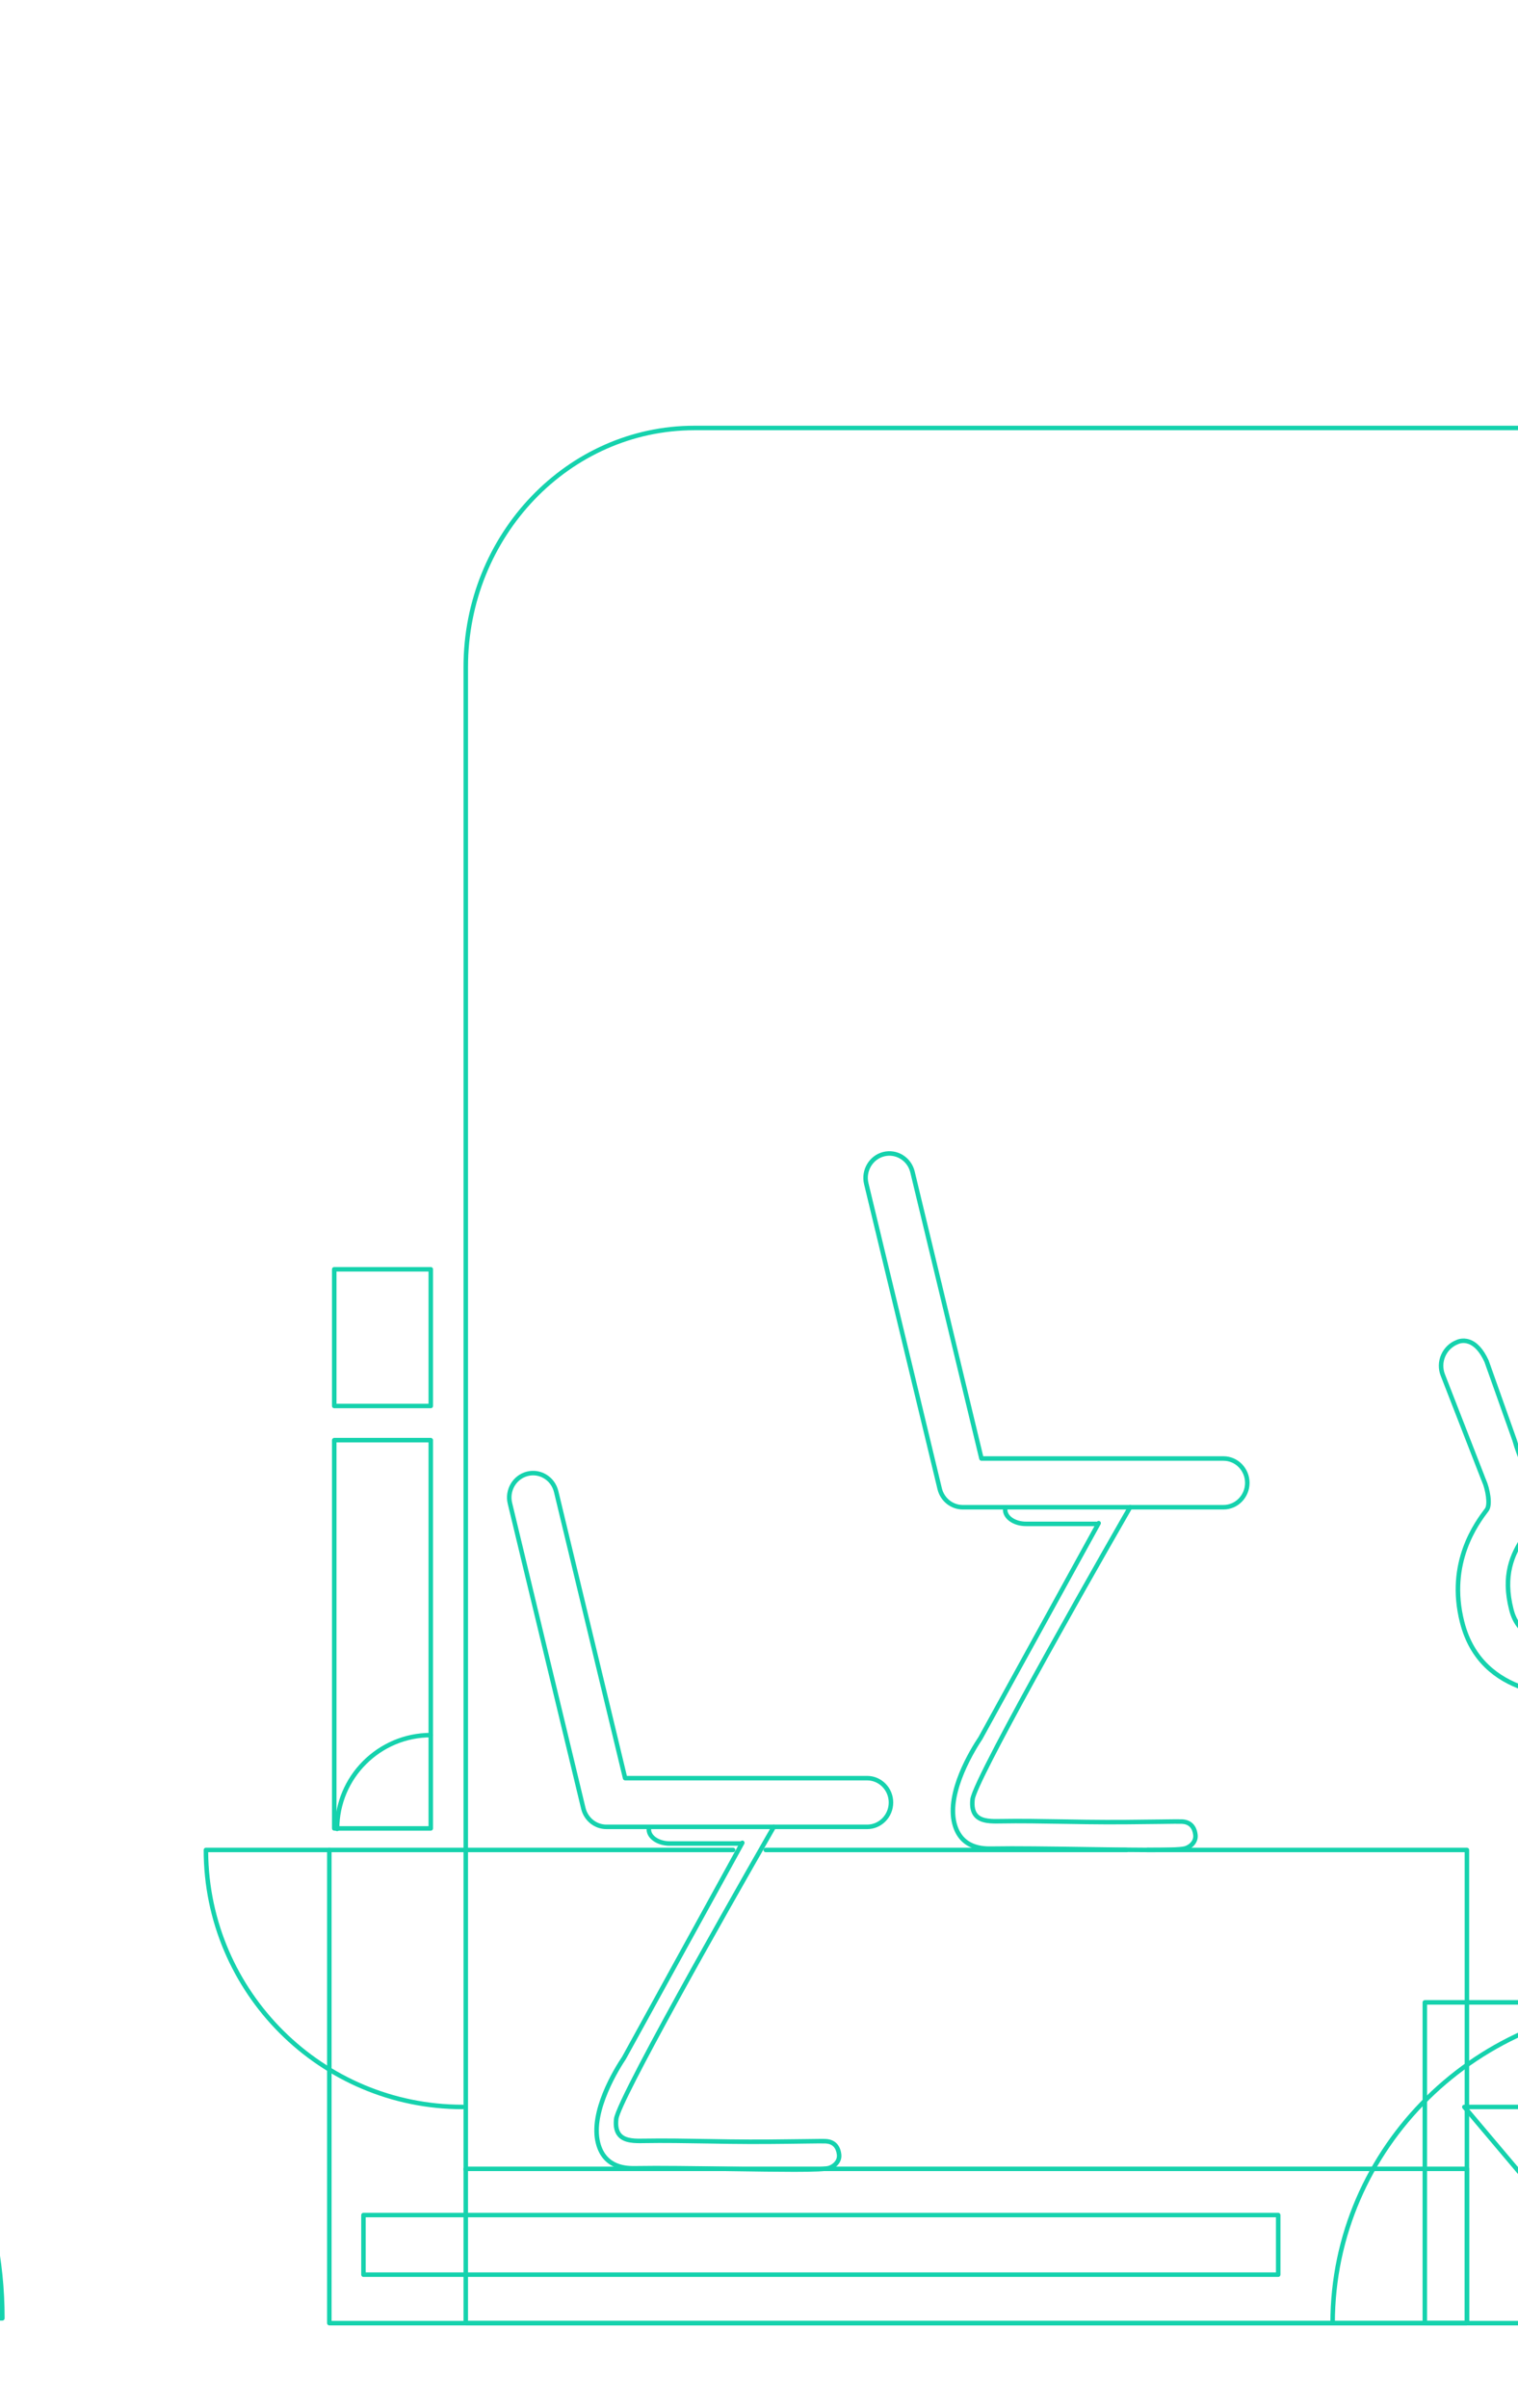 <svg width="181" height="287" viewBox="0 0 181 287" fill="none" xmlns="http://www.w3.org/2000/svg">
<rect x="0" y="0" width="181" height="287" fill="#333333" stroke="none"/>
<g clip-path="url(#clip0_1034_13032)">
<rect width="181" height="287" fill="white"/>
<path d="M55.536 258.868C55.571 258.868 55.606 258.861 55.638 258.847C55.671 258.834 55.701 258.814 55.725 258.789C55.751 258.764 55.77 258.735 55.784 258.702C55.797 258.669 55.804 258.634 55.804 258.599V79.505C55.804 63.94 67.918 51.276 82.809 51.276H344.717C359.607 51.276 371.722 63.94 371.722 79.505V238.649C371.722 238.797 371.842 238.918 371.99 238.918C372.139 238.918 372.259 238.797 372.259 238.649V79.505C372.259 63.643 359.904 50.738 344.717 50.738H82.809C67.623 50.738 55.267 63.643 55.267 79.505V258.599C55.267 258.634 55.274 258.669 55.287 258.702C55.301 258.735 55.321 258.764 55.346 258.789C55.371 258.814 55.4 258.834 55.433 258.847C55.465 258.861 55.5 258.868 55.536 258.868Z" fill="#15D2AD"/>
<path d="M169.891 277.15H419.547C419.582 277.15 419.617 277.143 419.65 277.13C419.682 277.116 419.712 277.096 419.737 277.071C419.762 277.047 419.782 277.017 419.795 276.984C419.809 276.952 419.815 276.917 419.815 276.881C419.815 276.846 419.809 276.811 419.795 276.778C419.782 276.746 419.762 276.716 419.737 276.691C419.712 276.666 419.682 276.646 419.65 276.633C419.617 276.619 419.582 276.613 419.547 276.613H170.159V238.919H395.911C395.946 238.919 395.981 238.912 396.014 238.898C396.046 238.885 396.076 238.865 396.101 238.84C396.126 238.815 396.146 238.785 396.159 238.753C396.173 238.72 396.18 238.685 396.18 238.65C396.18 238.614 396.173 238.579 396.159 238.547C396.146 238.514 396.126 238.485 396.101 238.46C396.076 238.435 396.046 238.415 396.014 238.401C395.981 238.388 395.946 238.381 395.911 238.381H169.891C169.856 238.381 169.821 238.388 169.788 238.401C169.755 238.415 169.726 238.435 169.701 238.46C169.676 238.485 169.656 238.514 169.643 238.547C169.629 238.579 169.622 238.614 169.622 238.65V276.881C169.622 276.917 169.629 276.952 169.643 276.984C169.656 277.017 169.676 277.046 169.701 277.071C169.726 277.096 169.755 277.116 169.788 277.13C169.821 277.143 169.856 277.15 169.891 277.15Z" fill="#15D2AD"/>
<path d="M158.898 277.149C158.933 277.149 158.968 277.142 159.001 277.129C159.033 277.115 159.063 277.096 159.088 277.071C159.113 277.046 159.132 277.016 159.146 276.983C159.159 276.951 159.166 276.916 159.166 276.881C159.166 256.092 176.377 239.179 197.531 239.179C197.566 239.179 197.601 239.172 197.634 239.159C197.667 239.145 197.696 239.126 197.721 239.101C197.746 239.076 197.766 239.046 197.779 239.013C197.793 238.981 197.8 238.946 197.8 238.91C197.8 238.875 197.793 238.84 197.779 238.808C197.766 238.775 197.746 238.745 197.721 238.72C197.696 238.695 197.667 238.676 197.634 238.662C197.601 238.649 197.566 238.642 197.531 238.642C176.081 238.642 158.629 255.796 158.629 276.881C158.629 276.916 158.636 276.951 158.65 276.984C158.663 277.016 158.683 277.046 158.708 277.071C158.733 277.096 158.762 277.116 158.795 277.129C158.828 277.143 158.862 277.149 158.898 277.149Z" fill="#15D2AD"/>
<path d="M55.536 277.15H174.909C174.944 277.15 174.979 277.143 175.012 277.13C175.045 277.116 175.074 277.096 175.099 277.071C175.124 277.046 175.144 277.017 175.157 276.984C175.171 276.951 175.178 276.917 175.178 276.881V258.491C175.178 258.455 175.171 258.42 175.157 258.388C175.144 258.355 175.124 258.325 175.099 258.3C175.074 258.275 175.045 258.256 175.012 258.242C174.979 258.229 174.944 258.222 174.909 258.222H55.536C55.5 258.222 55.465 258.229 55.433 258.242C55.4 258.256 55.371 258.275 55.346 258.3C55.321 258.325 55.301 258.355 55.287 258.388C55.274 258.42 55.267 258.455 55.267 258.491V276.881C55.267 276.917 55.274 276.952 55.287 276.984C55.301 277.017 55.321 277.046 55.346 277.071C55.371 277.096 55.4 277.116 55.433 277.13C55.465 277.143 55.5 277.15 55.536 277.15ZM174.641 276.612H55.804V258.759H174.641V276.612Z" fill="#15D2AD"/>
<path d="M39.267 277.15H174.909C174.944 277.15 174.979 277.143 175.012 277.13C175.045 277.116 175.074 277.096 175.099 277.071C175.124 277.046 175.144 277.017 175.157 276.984C175.171 276.951 175.178 276.916 175.178 276.881V220.486C175.178 220.45 175.171 220.415 175.157 220.383C175.144 220.35 175.124 220.32 175.099 220.295C175.074 220.271 175.045 220.251 175.012 220.237C174.979 220.224 174.944 220.217 174.909 220.217H136.834C136.799 220.217 136.764 220.224 136.731 220.237C136.699 220.251 136.669 220.271 136.644 220.295C136.619 220.32 136.599 220.35 136.586 220.383C136.572 220.415 136.565 220.45 136.565 220.486C136.565 220.521 136.572 220.556 136.586 220.589C136.599 220.621 136.619 220.651 136.644 220.676C136.669 220.701 136.699 220.721 136.731 220.734C136.764 220.748 136.799 220.754 136.834 220.754H174.641V276.612H39.536V220.754H87.411C87.446 220.754 87.481 220.748 87.514 220.734C87.546 220.721 87.576 220.701 87.601 220.676C87.626 220.651 87.645 220.621 87.659 220.589C87.672 220.556 87.679 220.521 87.679 220.486C87.679 220.45 87.672 220.415 87.659 220.383C87.645 220.35 87.626 220.32 87.601 220.295C87.576 220.271 87.546 220.251 87.514 220.237C87.481 220.224 87.446 220.217 87.411 220.217H39.267C39.232 220.217 39.197 220.224 39.165 220.237C39.132 220.251 39.103 220.271 39.078 220.296C39.053 220.32 39.033 220.35 39.019 220.383C39.006 220.415 38.999 220.45 38.999 220.486V276.881C38.999 276.916 39.006 276.951 39.019 276.984C39.033 277.017 39.053 277.046 39.078 277.071C39.103 277.096 39.132 277.116 39.165 277.13C39.197 277.143 39.232 277.15 39.267 277.15Z" fill="#15D2AD"/>
<path d="M91.305 220.754H134.349C134.384 220.754 134.419 220.747 134.452 220.734C134.484 220.72 134.514 220.701 134.539 220.676C134.564 220.651 134.583 220.621 134.597 220.588C134.61 220.556 134.617 220.521 134.617 220.485C134.617 220.45 134.61 220.415 134.597 220.383C134.583 220.35 134.564 220.32 134.539 220.295C134.514 220.27 134.484 220.251 134.452 220.237C134.419 220.224 134.384 220.217 134.349 220.217H91.305C91.269 220.217 91.234 220.224 91.202 220.237C91.169 220.251 91.14 220.27 91.115 220.295C91.09 220.32 91.07 220.35 91.056 220.383C91.043 220.415 91.036 220.45 91.036 220.485C91.036 220.521 91.043 220.556 91.056 220.588C91.07 220.621 91.09 220.651 91.115 220.676C91.139 220.701 91.169 220.72 91.202 220.734C91.234 220.747 91.269 220.754 91.305 220.754ZM371.989 277.15H396.269C396.304 277.15 396.339 277.143 396.371 277.129C396.404 277.116 396.434 277.096 396.458 277.071C396.483 277.046 396.503 277.016 396.517 276.984C396.53 276.951 396.537 276.916 396.537 276.881V177.307C396.537 177.272 396.53 177.237 396.517 177.204C396.503 177.171 396.483 177.142 396.458 177.117C396.434 177.092 396.404 177.072 396.371 177.058C396.339 177.045 396.304 177.038 396.269 177.038H371.989C371.954 177.038 371.919 177.045 371.887 177.058C371.854 177.072 371.824 177.092 371.799 177.117C371.775 177.142 371.755 177.171 371.741 177.204C371.728 177.237 371.721 177.272 371.721 177.307V276.881C371.721 276.916 371.728 276.951 371.741 276.984C371.755 277.016 371.775 277.046 371.799 277.071C371.824 277.096 371.854 277.116 371.887 277.129C371.919 277.143 371.954 277.15 371.989 277.15ZM396 276.612H372.258V177.576H396V276.612Z" fill="#15D2AD"/>
<path d="M174.908 251.383H396.269C396.417 251.383 396.537 251.263 396.537 251.115C396.537 250.966 396.417 250.846 396.269 250.846H174.908C174.76 250.846 174.64 250.966 174.64 251.115C174.64 251.263 174.76 251.383 174.908 251.383Z" fill="#15D2AD"/>
<path d="M196.35 277.149C196.413 277.149 196.475 277.127 196.523 277.086C196.55 277.063 196.572 277.035 196.589 277.004C196.605 276.973 196.615 276.938 196.618 276.903C196.621 276.868 196.617 276.833 196.606 276.799C196.595 276.765 196.578 276.734 196.555 276.707L174.806 250.941C174.71 250.828 174.54 250.815 174.427 250.909C174.4 250.932 174.378 250.96 174.362 250.991C174.346 251.022 174.336 251.057 174.333 251.092C174.33 251.127 174.334 251.162 174.345 251.196C174.355 251.23 174.373 251.261 174.395 251.288L196.145 277.054C196.17 277.084 196.202 277.108 196.237 277.124C196.272 277.141 196.311 277.149 196.35 277.149ZM39.854 218.185H51.364C51.399 218.185 51.434 218.178 51.467 218.164C51.499 218.151 51.529 218.131 51.554 218.106C51.579 218.081 51.599 218.051 51.612 218.019C51.626 217.986 51.633 217.951 51.633 217.916V171.641C51.633 171.606 51.626 171.571 51.612 171.538C51.599 171.506 51.579 171.476 51.554 171.451C51.529 171.426 51.499 171.406 51.467 171.393C51.434 171.379 51.399 171.372 51.364 171.372H39.854C39.819 171.372 39.784 171.379 39.751 171.393C39.718 171.406 39.689 171.426 39.664 171.451C39.639 171.476 39.619 171.506 39.606 171.538C39.592 171.571 39.585 171.606 39.585 171.641V217.916C39.585 217.951 39.592 217.986 39.606 218.019C39.619 218.051 39.639 218.081 39.664 218.106C39.689 218.131 39.718 218.151 39.751 218.164C39.784 218.178 39.819 218.185 39.854 218.185ZM51.095 217.647H40.122V171.91H51.095V217.647ZM371.989 173.332H396.269C396.304 173.332 396.339 173.325 396.371 173.311C396.404 173.298 396.434 173.278 396.458 173.253C396.483 173.228 396.503 173.198 396.517 173.166C396.53 173.133 396.537 173.098 396.537 173.063V167.148C396.537 167.113 396.53 167.078 396.517 167.045C396.503 167.013 396.483 166.983 396.458 166.958C396.434 166.933 396.404 166.913 396.371 166.9C396.339 166.886 396.304 166.879 396.269 166.879H371.989C371.954 166.879 371.919 166.886 371.887 166.9C371.854 166.913 371.824 166.933 371.799 166.958C371.775 166.983 371.755 167.013 371.741 167.045C371.728 167.078 371.721 167.113 371.721 167.148V173.063C371.721 173.098 371.728 173.133 371.741 173.166C371.755 173.198 371.775 173.228 371.8 173.253C371.824 173.278 371.854 173.298 371.887 173.311C371.919 173.325 371.954 173.332 371.989 173.332ZM396 172.794H372.258V167.417H396V172.794ZM371.989 162.054H395.226C395.261 162.054 395.296 162.047 395.328 162.033C395.361 162.02 395.391 162 395.416 161.975C395.441 161.95 395.46 161.92 395.474 161.888C395.487 161.855 395.494 161.82 395.494 161.785V156.124C395.494 156.089 395.487 156.054 395.474 156.021C395.46 155.989 395.441 155.959 395.416 155.934C395.391 155.909 395.361 155.889 395.328 155.876C395.296 155.862 395.261 155.856 395.226 155.856H371.99C371.954 155.855 371.919 155.862 371.887 155.876C371.854 155.889 371.824 155.909 371.8 155.934C371.775 155.959 371.755 155.989 371.741 156.021C371.728 156.054 371.721 156.089 371.721 156.124V161.785C371.721 161.82 371.728 161.855 371.741 161.888C371.755 161.92 371.775 161.95 371.8 161.975C371.824 162 371.854 162.02 371.887 162.033C371.919 162.047 371.954 162.054 371.989 162.054ZM394.957 161.516H372.258V156.393H394.957V161.516ZM371.989 150.776H394.183C394.219 150.776 394.253 150.769 394.286 150.756C394.319 150.742 394.348 150.723 394.373 150.698C394.398 150.673 394.418 150.643 394.431 150.61C394.445 150.578 394.452 150.543 394.452 150.508V145.101C394.452 145.065 394.445 145.03 394.431 144.998C394.418 144.965 394.398 144.936 394.373 144.911C394.348 144.886 394.319 144.866 394.286 144.852C394.253 144.839 394.219 144.832 394.183 144.832H371.989C371.954 144.832 371.919 144.839 371.887 144.852C371.854 144.866 371.824 144.886 371.799 144.911C371.775 144.936 371.755 144.965 371.741 144.998C371.728 145.03 371.721 145.065 371.721 145.101V150.508C371.721 150.543 371.728 150.578 371.741 150.61C371.755 150.643 371.775 150.673 371.8 150.698C371.824 150.723 371.854 150.742 371.887 150.756C371.919 150.769 371.954 150.776 371.989 150.776ZM393.915 150.239H372.258V145.37H393.915V150.239ZM371.989 139.499H393.141C393.176 139.499 393.211 139.492 393.244 139.478C393.276 139.465 393.306 139.445 393.331 139.42C393.356 139.395 393.376 139.365 393.389 139.333C393.403 139.3 393.41 139.265 393.41 139.23V134.077C393.41 134.042 393.403 134.007 393.389 133.974C393.376 133.941 393.356 133.912 393.331 133.887C393.306 133.862 393.276 133.842 393.244 133.829C393.211 133.815 393.176 133.808 393.141 133.808H371.99C371.954 133.808 371.919 133.815 371.887 133.829C371.854 133.842 371.824 133.862 371.8 133.887C371.775 133.912 371.755 133.941 371.741 133.974C371.728 134.007 371.721 134.042 371.721 134.077V139.23C371.721 139.265 371.728 139.3 371.741 139.333C371.755 139.365 371.775 139.395 371.8 139.42C371.824 139.445 371.854 139.465 371.887 139.478C371.919 139.492 371.954 139.499 371.989 139.499ZM392.872 138.961H372.258V134.346H392.872V138.961ZM371.989 128.221H392.099C392.134 128.221 392.169 128.214 392.201 128.2C392.234 128.187 392.264 128.167 392.289 128.142C392.314 128.117 392.333 128.087 392.347 128.055C392.36 128.022 392.367 127.987 392.367 127.952V123.053C392.367 123.018 392.36 122.983 392.347 122.95C392.333 122.918 392.314 122.888 392.289 122.863C392.264 122.838 392.234 122.818 392.201 122.805C392.169 122.791 392.134 122.785 392.099 122.785H371.99C371.954 122.785 371.919 122.791 371.887 122.805C371.854 122.818 371.824 122.838 371.8 122.863C371.775 122.888 371.755 122.918 371.741 122.95C371.728 122.983 371.721 123.018 371.721 123.053V127.952C371.721 127.987 371.728 128.022 371.741 128.055C371.755 128.087 371.775 128.117 371.8 128.142C371.824 128.167 371.854 128.187 371.887 128.2C371.919 128.214 371.954 128.221 371.989 128.221ZM391.83 127.683H372.258V123.322H391.83V127.683ZM371.989 116.943H391.056C391.091 116.943 391.126 116.936 391.159 116.922C391.191 116.909 391.221 116.889 391.246 116.864C391.271 116.839 391.29 116.81 391.304 116.777C391.317 116.744 391.324 116.709 391.324 116.674V112.029C391.324 111.994 391.317 111.959 391.304 111.926C391.29 111.894 391.271 111.864 391.246 111.839C391.221 111.814 391.191 111.794 391.159 111.781C391.126 111.767 391.091 111.76 391.056 111.76H371.99C371.954 111.76 371.919 111.767 371.887 111.781C371.854 111.794 371.824 111.814 371.8 111.839C371.775 111.864 371.755 111.894 371.741 111.926C371.728 111.959 371.721 111.994 371.721 112.029V116.674C371.721 116.709 371.728 116.744 371.741 116.777C371.755 116.81 371.775 116.839 371.8 116.864C371.824 116.889 371.854 116.909 371.887 116.922C371.919 116.936 371.954 116.943 371.989 116.943ZM390.787 116.405H372.258V112.298H390.787V116.405ZM371.989 105.665H390.013C390.049 105.665 390.084 105.658 390.116 105.645C390.149 105.631 390.178 105.611 390.203 105.586C390.228 105.561 390.248 105.532 390.262 105.499C390.275 105.466 390.282 105.431 390.282 105.396V101.005C390.282 100.97 390.275 100.935 390.262 100.902C390.248 100.87 390.228 100.84 390.203 100.815C390.178 100.79 390.149 100.77 390.116 100.757C390.084 100.743 390.049 100.736 390.013 100.737H371.989C371.954 100.736 371.919 100.743 371.887 100.757C371.854 100.77 371.824 100.79 371.799 100.815C371.775 100.84 371.755 100.87 371.741 100.902C371.728 100.935 371.721 100.97 371.721 101.005V105.396C371.721 105.431 371.728 105.466 371.741 105.499C371.755 105.532 371.775 105.561 371.799 105.586C371.824 105.611 371.854 105.631 371.887 105.645C371.919 105.658 371.954 105.665 371.989 105.665ZM389.745 105.127H372.258V101.274H389.745V105.127ZM371.989 94.388H388.971C389.006 94.388 389.041 94.381 389.074 94.367C389.106 94.354 389.136 94.334 389.161 94.309C389.186 94.284 389.206 94.254 389.219 94.222C389.233 94.189 389.24 94.154 389.24 94.119V89.982C389.24 89.946 389.233 89.912 389.219 89.879C389.206 89.846 389.186 89.817 389.161 89.792C389.136 89.767 389.106 89.747 389.074 89.733C389.041 89.72 389.006 89.713 388.971 89.713H371.989C371.954 89.713 371.919 89.72 371.887 89.733C371.854 89.747 371.824 89.767 371.799 89.792C371.775 89.817 371.755 89.846 371.741 89.879C371.728 89.912 371.721 89.946 371.721 89.982V94.119C371.721 94.154 371.728 94.189 371.741 94.222C371.755 94.254 371.775 94.284 371.8 94.309C371.824 94.334 371.854 94.354 371.887 94.367C371.919 94.381 371.954 94.388 371.989 94.388ZM388.702 93.85H372.258V90.251H388.702V93.85ZM55.154 251.383C55.303 251.383 55.423 251.263 55.423 251.114C55.423 250.966 55.303 250.846 55.154 250.846C38.519 250.846 24.969 237.371 24.823 220.754H39.267C39.302 220.754 39.337 220.747 39.37 220.733C39.402 220.72 39.432 220.7 39.457 220.675C39.482 220.65 39.502 220.62 39.515 220.588C39.529 220.555 39.535 220.52 39.535 220.485C39.535 220.45 39.529 220.415 39.515 220.382C39.502 220.349 39.482 220.32 39.457 220.295C39.432 220.27 39.402 220.25 39.37 220.237C39.337 220.223 39.302 220.216 39.267 220.216H24.554C24.518 220.216 24.483 220.223 24.451 220.237C24.418 220.25 24.389 220.27 24.364 220.295C24.339 220.32 24.319 220.349 24.305 220.382C24.292 220.415 24.285 220.45 24.285 220.485C24.285 237.522 38.133 251.383 55.154 251.383ZM39.854 167.838H51.364C51.399 167.838 51.434 167.831 51.467 167.817C51.499 167.804 51.529 167.784 51.554 167.759C51.579 167.734 51.599 167.704 51.612 167.672C51.626 167.639 51.633 167.604 51.633 167.569V151.278C51.633 151.243 51.626 151.208 51.612 151.176C51.599 151.143 51.579 151.113 51.554 151.088C51.529 151.063 51.499 151.043 51.467 151.03C51.434 151.016 51.399 151.01 51.364 151.01H39.854C39.819 151.01 39.784 151.016 39.751 151.03C39.718 151.043 39.689 151.063 39.664 151.088C39.639 151.113 39.619 151.143 39.606 151.176C39.592 151.208 39.585 151.243 39.585 151.278V167.569C39.585 167.604 39.592 167.639 39.606 167.672C39.619 167.704 39.639 167.734 39.664 167.759C39.689 167.784 39.718 167.804 39.751 167.817C39.784 167.831 39.819 167.838 39.854 167.838ZM51.095 167.3H40.122V151.547H51.095V167.3Z" fill="#15D2AD"/>
<path d="M40.193 218.246C40.228 218.246 40.263 218.239 40.295 218.226C40.328 218.212 40.358 218.192 40.383 218.167C40.408 218.142 40.427 218.113 40.441 218.08C40.454 218.047 40.461 218.012 40.461 217.977C40.461 211.96 45.352 207.064 51.364 207.064C51.399 207.064 51.434 207.057 51.467 207.044C51.499 207.03 51.529 207.011 51.554 206.986C51.579 206.961 51.599 206.931 51.612 206.898C51.626 206.866 51.632 206.831 51.632 206.795C51.632 206.76 51.626 206.725 51.612 206.693C51.599 206.66 51.579 206.63 51.554 206.605C51.529 206.58 51.499 206.561 51.467 206.547C51.434 206.534 51.399 206.527 51.364 206.527C45.056 206.527 39.924 211.663 39.924 217.977C39.924 218.012 39.931 218.047 39.944 218.08C39.958 218.113 39.978 218.142 40.003 218.167C40.028 218.192 40.057 218.212 40.09 218.226C40.123 218.239 40.157 218.246 40.193 218.246ZM43.338 271.371H152.407C152.442 271.371 152.477 271.364 152.51 271.35C152.543 271.337 152.572 271.317 152.597 271.292C152.622 271.267 152.642 271.237 152.655 271.205C152.669 271.172 152.676 271.137 152.676 271.102V263.997C152.676 263.962 152.669 263.927 152.655 263.895C152.642 263.862 152.622 263.832 152.597 263.807C152.572 263.782 152.543 263.763 152.51 263.749C152.477 263.736 152.442 263.729 152.407 263.729H43.338C43.302 263.729 43.267 263.736 43.235 263.749C43.202 263.763 43.173 263.782 43.148 263.807C43.123 263.832 43.103 263.862 43.089 263.895C43.076 263.927 43.069 263.962 43.069 263.997V271.102C43.069 271.137 43.076 271.172 43.09 271.205C43.103 271.237 43.123 271.267 43.148 271.292C43.173 271.317 43.202 271.337 43.235 271.35C43.267 271.364 43.302 271.371 43.338 271.371ZM152.139 270.833H43.606V264.266H152.139V270.833ZM72.311 218.001H103.396C105.11 218.001 106.504 216.578 106.504 214.829C106.504 213.08 105.11 211.657 103.396 211.657H74.748L66.577 177.716C66.376 176.882 65.867 176.181 65.144 175.743C64.439 175.317 63.612 175.191 62.815 175.393C61.153 175.811 60.133 177.532 60.541 179.229L69.293 215.586C69.636 217.008 70.877 218.001 72.311 218.001ZM103.396 212.194C104.813 212.194 105.967 213.376 105.967 214.829C105.967 216.281 104.813 217.463 103.396 217.463H72.311C71.126 217.463 70.1 216.639 69.815 215.46L61.063 179.103C60.724 177.692 61.568 176.261 62.946 175.915C63.602 175.748 64.284 175.852 64.866 176.203C65.465 176.566 65.888 177.148 66.055 177.842L74.275 211.988C74.289 212.047 74.322 212.099 74.37 212.137C74.417 212.174 74.476 212.194 74.536 212.194H103.396Z" fill="#15D2AD"/>
<path d="M94.671 258.85C97.177 258.85 98.447 258.792 98.916 258.653C99.548 258.468 100.441 257.805 100.314 256.742C100.182 255.633 99.529 254.989 98.475 254.929C98.184 254.912 97.245 254.925 95.825 254.945C93.565 254.976 90.151 255.025 87.014 254.976L84.709 254.938C81.718 254.889 79.136 254.845 76.786 254.888C75.843 254.905 74.67 254.929 74.106 254.311C73.772 253.946 73.654 253.376 73.743 252.571C73.968 250.522 86.108 228.974 92.496 217.867C92.531 217.805 92.541 217.732 92.522 217.663C92.503 217.594 92.458 217.535 92.397 217.5C92.269 217.426 92.104 217.47 92.03 217.599C91.273 218.914 73.502 249.841 73.209 252.512C73.102 253.48 73.266 254.187 73.71 254.673C74.437 255.47 75.742 255.446 76.796 255.426C79.135 255.384 81.713 255.427 84.7 255.476L87.006 255.514C90.151 255.562 93.57 255.515 95.832 255.482C97.192 255.464 98.174 255.45 98.445 255.466C99.241 255.511 99.679 255.949 99.781 256.806C99.868 257.538 99.221 258.003 98.765 258.138C98.231 258.294 96.173 258.313 94.671 258.313C92.7 258.313 90.138 258.276 86.994 258.228L86.799 258.225C82.788 258.166 78.642 258.102 75.791 258.154C74.833 258.165 72.302 258.206 71.571 255.36C70.62 251.65 73.961 246.409 74.64 245.396L88.745 219.76C88.763 219.729 88.773 219.695 88.777 219.66C88.781 219.625 88.778 219.59 88.769 219.556C88.759 219.522 88.742 219.49 88.72 219.463C88.698 219.435 88.671 219.412 88.64 219.395C88.511 219.323 88.347 219.371 88.275 219.501L74.182 245.116C73.208 246.566 70.068 251.66 71.051 255.493C71.887 258.75 74.824 258.706 75.791 258.692C78.642 258.639 82.784 258.702 86.791 258.763L86.986 258.766C90.132 258.814 92.696 258.85 94.671 258.85Z" fill="#15D2AD"/>
<path d="M79.842 219.987H88.251C88.286 219.987 88.321 219.98 88.354 219.967C88.386 219.953 88.416 219.933 88.441 219.908C88.466 219.883 88.486 219.854 88.499 219.821C88.513 219.789 88.52 219.754 88.52 219.718C88.52 219.683 88.513 219.648 88.499 219.615C88.486 219.583 88.466 219.553 88.441 219.528C88.416 219.503 88.386 219.483 88.354 219.47C88.321 219.456 88.286 219.449 88.251 219.449H79.842C78.646 219.449 77.635 218.805 77.635 218.041C77.635 218.006 77.628 217.971 77.614 217.938C77.601 217.906 77.581 217.876 77.556 217.851C77.531 217.826 77.502 217.806 77.469 217.793C77.436 217.779 77.401 217.772 77.366 217.772C77.331 217.772 77.296 217.779 77.263 217.793C77.231 217.806 77.201 217.826 77.176 217.851C77.151 217.876 77.132 217.906 77.118 217.938C77.105 217.971 77.098 218.006 77.098 218.041C77.098 219.114 78.329 219.987 79.842 219.987ZM114.799 179.906H145.884C147.598 179.906 148.992 178.483 148.992 176.734C148.992 174.985 147.598 173.562 145.884 173.562H117.236L109.066 139.621C108.865 138.787 108.355 138.086 107.632 137.648C106.927 137.221 106.101 137.097 105.303 137.297C103.641 137.716 102.621 139.438 103.029 141.135L111.781 177.491C112.124 178.913 113.365 179.906 114.799 179.906ZM145.884 174.1C147.301 174.1 148.455 175.282 148.455 176.734C148.455 178.186 147.301 179.368 145.884 179.368H114.799C113.614 179.368 112.588 178.545 112.303 177.365L103.552 141.009C103.212 139.597 104.057 138.166 105.434 137.819C106.091 137.654 106.772 137.756 107.354 138.109C107.954 138.471 108.376 139.053 108.543 139.747L116.763 173.894C116.777 173.952 116.81 174.005 116.858 174.042C116.905 174.079 116.964 174.1 117.024 174.1H145.884Z" fill="#15D2AD"/>
<path d="M137.159 220.754C139.667 220.754 140.936 220.695 141.405 220.557C142.035 220.372 142.929 219.71 142.802 218.646C142.671 217.536 142.017 216.893 140.964 216.833C140.672 216.817 139.729 216.83 138.304 216.849C136.048 216.88 132.636 216.927 129.502 216.88L127.197 216.842C124.207 216.793 121.624 216.749 119.274 216.792C118.33 216.809 117.159 216.833 116.595 216.215C116.261 215.849 116.142 215.28 116.231 214.475C116.456 212.426 128.596 190.879 134.984 179.771C135.019 179.709 135.029 179.636 135.01 179.567C134.992 179.498 134.946 179.44 134.885 179.404C134.758 179.33 134.593 179.374 134.518 179.503C133.762 180.818 115.991 211.745 115.697 214.416C115.59 215.384 115.754 216.091 116.198 216.578C116.928 217.376 118.237 217.347 119.284 217.33C121.621 217.288 124.201 217.331 127.188 217.38L129.494 217.417C132.637 217.465 136.052 217.418 138.312 217.387C139.675 217.368 140.66 217.355 140.933 217.37C141.731 217.415 142.168 217.853 142.269 218.709C142.356 219.442 141.709 219.908 141.253 220.042C140.721 220.198 138.662 220.216 137.159 220.216C135.16 220.216 132.499 220.179 129.483 220.132L129.287 220.129C125.275 220.07 121.128 220.007 118.28 220.058C117.318 220.07 114.79 220.111 114.06 217.263C113.109 213.556 116.449 208.313 117.128 207.299L131.234 181.665C131.251 181.634 131.262 181.6 131.266 181.565C131.269 181.53 131.266 181.494 131.257 181.46C131.247 181.426 131.231 181.395 131.208 181.367C131.186 181.34 131.159 181.317 131.128 181.3C131 181.227 130.835 181.275 130.764 181.405L116.671 207.02C115.697 208.47 112.556 213.566 113.539 217.397C114.376 220.655 117.312 220.61 118.279 220.596C121.131 220.544 125.273 220.607 129.279 220.667L129.474 220.67C132.494 220.716 135.156 220.754 137.159 220.754Z" fill="#15D2AD"/>
<path d="M122.331 181.891H130.739C130.775 181.891 130.81 181.884 130.842 181.871C130.875 181.857 130.904 181.837 130.929 181.812C130.954 181.787 130.974 181.758 130.988 181.725C131.001 181.692 131.008 181.657 131.008 181.622C131.008 181.587 131.001 181.552 130.988 181.519C130.974 181.487 130.954 181.457 130.929 181.432C130.904 181.407 130.875 181.387 130.842 181.374C130.81 181.36 130.775 181.353 130.739 181.353H122.331C121.134 181.353 120.123 180.709 120.123 179.945C120.123 179.91 120.116 179.875 120.103 179.842C120.089 179.81 120.07 179.78 120.045 179.755C120.02 179.73 119.99 179.71 119.958 179.697C119.925 179.683 119.89 179.676 119.855 179.676C119.819 179.676 119.785 179.683 119.752 179.697C119.719 179.71 119.69 179.73 119.665 179.755C119.64 179.78 119.62 179.81 119.607 179.842C119.593 179.875 119.586 179.91 119.586 179.945C119.586 181.018 120.818 181.891 122.331 181.891ZM217.733 208.887C219.546 208.887 221.024 207.413 221.029 205.597C221.051 197.761 215.698 195.306 212.865 195.102C212.751 195.094 212.636 195.092 212.522 195.095L189.459 195.839C183.824 195.951 181.233 194.771 180.47 191.783C179.451 187.795 180.56 185.369 181.909 183.341C184.122 180.015 183.034 177.313 181.883 174.453C181.508 173.522 181.121 172.559 180.848 171.562L177.505 162.145C177.502 162.137 177.499 162.129 177.496 162.123C176.884 160.785 176.122 159.953 175.229 159.651C174.341 159.35 173.659 159.701 173.631 159.717C172.839 160.024 172.192 160.644 171.838 161.452C171.484 162.259 171.465 163.155 171.785 163.976L176.638 176.438C176.658 176.488 176.679 176.538 176.701 176.587C177.15 177.593 177.405 179.322 177.061 179.779C175.867 181.361 172.234 186.177 174.083 193.418C176.449 202.679 186.363 202.498 189.624 202.437L212.443 201.701C213.205 201.862 214.445 202.585 214.436 205.578C214.432 207.397 215.906 208.882 217.724 208.887C217.726 208.887 217.73 208.887 217.733 208.887ZM212.627 195.631C212.693 195.631 212.761 195.634 212.827 195.639C215.487 195.83 220.513 198.157 220.492 205.596C220.488 207.115 219.251 208.349 217.733 208.349H217.725C216.204 208.345 214.97 207.103 214.973 205.579C214.983 202.034 213.26 201.313 212.518 201.168C212.498 201.163 212.477 201.164 212.457 201.162L189.61 201.899C186.458 201.962 176.863 202.135 174.603 193.285C172.818 186.294 176.334 181.634 177.49 180.103C178.062 179.344 177.607 177.299 177.191 176.367C177.171 176.324 177.155 176.282 177.138 176.24L172.286 163.781C172.018 163.093 172.034 162.343 172.33 161.668C172.626 160.992 173.168 160.472 173.854 160.204C173.902 160.181 174.401 159.931 175.069 160.164C175.809 160.421 176.459 161.152 177.002 162.336L180.336 171.722C180.611 172.731 181.004 173.709 181.385 174.654C182.529 177.497 183.517 179.953 181.462 183.042C180.044 185.174 178.878 187.724 179.95 191.916C180.787 195.197 183.539 196.485 189.472 196.377L212.54 195.633C212.569 195.632 212.598 195.632 212.627 195.631Z" fill="#15D2AD"/>
<path d="M-50.097 276.579H0.271C0.308 276.579 0.344 276.572 0.378 276.558C0.412 276.544 0.443 276.523 0.469 276.497C0.496 276.471 0.516 276.44 0.53 276.406C0.545 276.372 0.552 276.336 0.552 276.299C0.552 248.386 -22.169 225.678 -50.097 225.678C-50.134 225.678 -50.17 225.685 -50.205 225.699C-50.239 225.713 -50.27 225.734 -50.296 225.76C-50.322 225.786 -50.343 225.817 -50.357 225.851C-50.371 225.885 -50.378 225.922 -50.378 225.959C-50.378 225.995 -50.371 226.032 -50.357 226.066C-50.343 226.1 -50.322 226.131 -50.296 226.157C-50.27 226.183 -50.239 226.204 -50.205 226.218C-50.17 226.232 -50.134 226.239 -50.097 226.239C-22.574 226.239 -0.164 248.545 -0.011 276.018H-50.097C-50.252 276.018 -50.378 276.143 -50.378 276.299C-50.378 276.454 -50.252 276.579 -50.097 276.579Z" fill="#15D2AD"/>
</g>
<defs>
<clipPath id="clip0_1034_13032">
<rect width="181" height="287" fill="white"/>
</clipPath>
</defs>
</svg>

